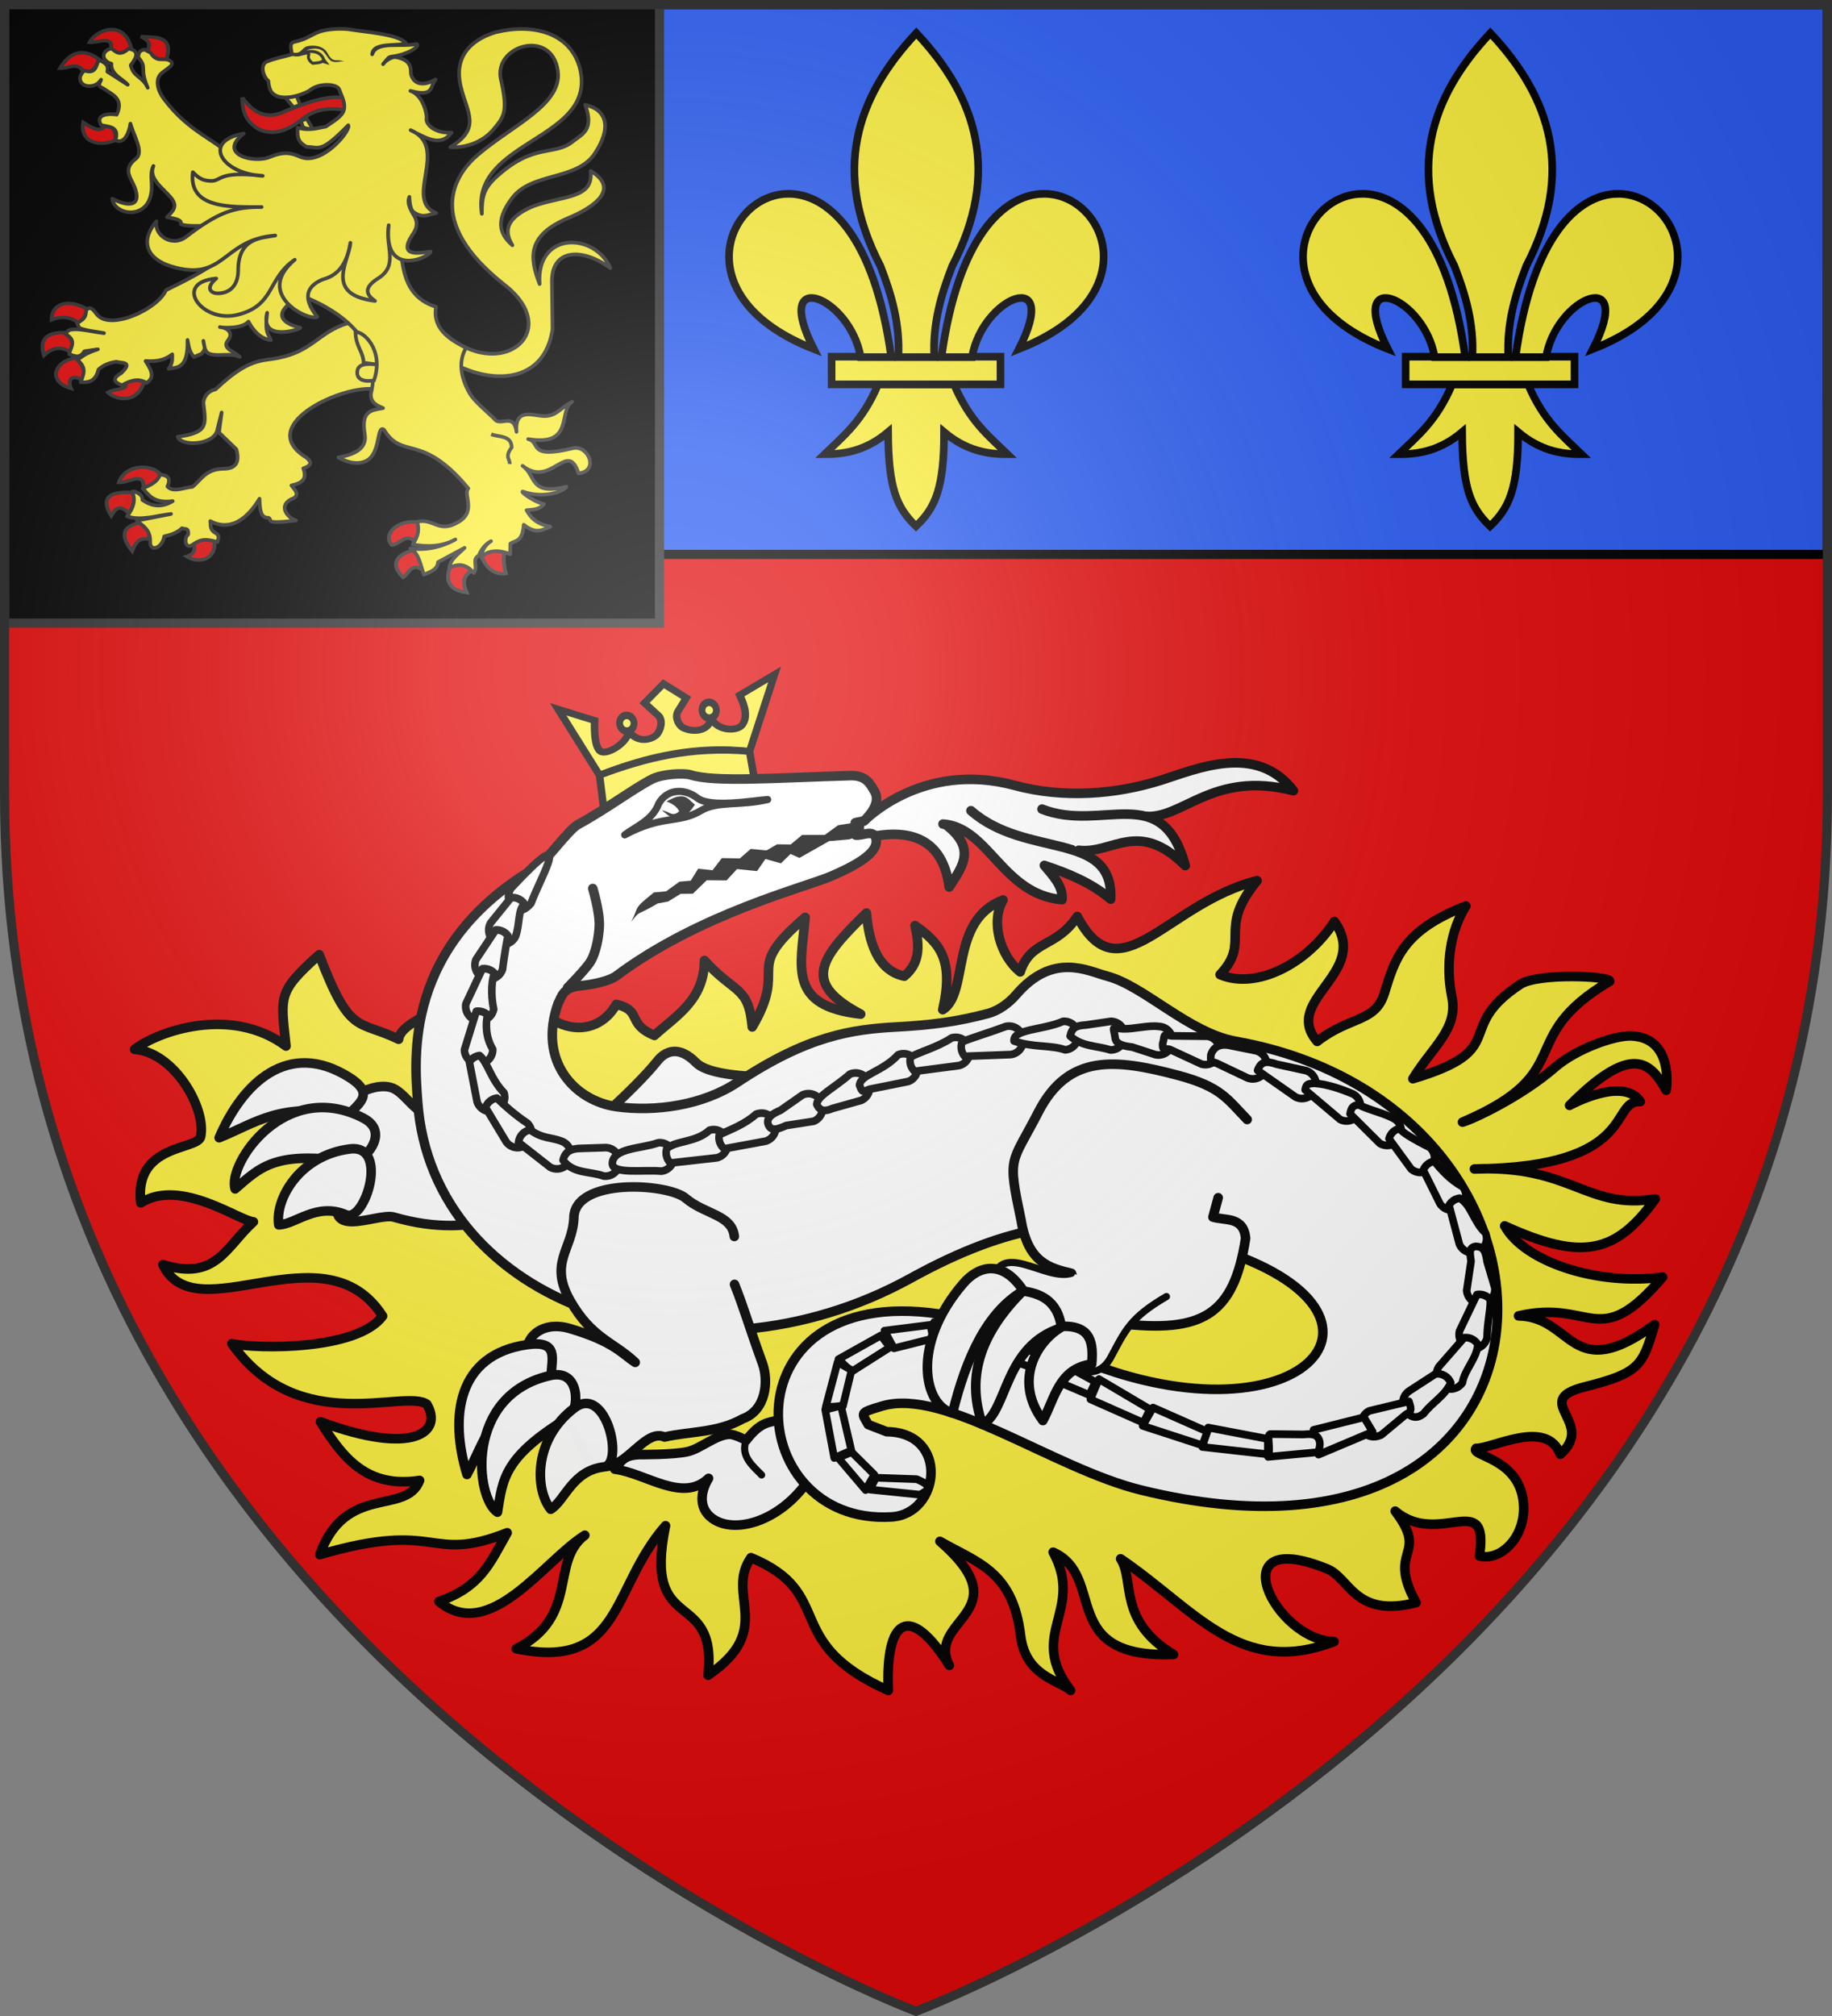 <svg height="660" viewBox="0 0 600 660" width="600" xmlns="http://www.w3.org/2000/svg" xmlns:xlink="http://www.w3.org/1999/xlink"><rect x="0" y="0" width="600" height="660" fill="#808080" stroke="none"/><defs><radialGradient id="a" cx="-80" cy="-80" gradientUnits="userSpaceOnUse" r="405"><stop offset="0" stop-color="#fff" stop-opacity=".31"/><stop offset=".19" stop-color="#fff" stop-opacity=".25"/><stop offset=".6" stop-color="#6b6b6b" stop-opacity=".125"/><stop offset="1" stop-opacity=".125"/></radialGradient><path id="b" d="m-298.5-298.5h597v258.5c0 286.31-298.5 398.5-298.5 398.5s-298.5-112.19-298.5-398.5z"/></defs><g transform="translate(300 300)"><g><use fill="#e20909" height="660" width="600" xlink:href="#b"/><g transform="translate(-300 -300)"><path d="m1.5 1.5h597v180h-597z" fill="#2b5df2" stroke="#000" stroke-width="3"/><g id="c" fill="#fcef3c" stroke="#000" stroke-width="1.317" transform="matrix(1.897 0 0 1.899 231.181 6.294)"><path d="m29.739 62.946c-2.69 6.351-6.015 8.922-9.244 12.043 3.618.017 7.225-.678 10.963-3.814.064 9.675 1.458 12.982 4.819 16.233 3.323-3.149 4.858-6.547 4.847-16.233 3.738 3.136 7.335 3.83 10.953 3.814-3.228-3.121-6.544-5.693-9.234-12.043z" fill="#fcef3c" fill-rule="evenodd" stroke="#000" stroke-width="1.317"/><path d="m21.707 58.178h29.159v4.772h-29.159z" fill="#fcef3c" stroke="#000" stroke-width="1.317"/><path d="m126.281 7.938c-34.942 37.095-48.392 79.826-20.625 133.344 6.342 16.258 11.338 33.045 10.312 52.25h20.625c-1.026-19.205 3.971-35.992 10.312-52.25 27.767-53.518 14.317-96.249-20.625-133.344z" fill="#fcef3c" fill-rule="evenodd" stroke="#000" stroke-width="4.382" transform="matrix(.301 0 0 .301 -1.678 0)"/><path d="m52.25 100c-35.235.845-58.727 60.018 15.219 88.875-24.44-47.874 20.896-30.132 26.875 4.656h17.531c-9.679-70.661-37.052-94.073-59.625-93.531z" fill="#fcef3c" fill-rule="evenodd" stroke="#000" stroke-width="4.382" transform="matrix(.301 0 0 .301 -1.678 0)"/><path d="m198.969 100c-22.301.418-48.764 24.284-58.25 93.531h17.5c5.98-34.788 51.346-52.531 26.906-4.656 74.894-29.227 49.821-89.549 13.844-88.875z" fill="#fcef3c" fill-rule="evenodd" stroke="#000" stroke-width="4.382" transform="matrix(.301 0 0 .301 -1.678 0)"/></g><use height="100%" transform="translate(188)" width="100%" xlink:href="#c"/></g><path d="m-298.5-298.5h214.5v202.5h-214.5z" stroke="#313131" stroke-width="3"/></g><g><g fill="#fcef3c" stroke="#313131" stroke-width="1.002" transform="matrix(.998 0 0 .998 -.766 -.5)"><g stroke="#313131"><path d="m-154.511-191.256c18.642 17.269 39.942.046 20.369-15.317-26.836-21.063-16.235-36.453-8.991-42.651 11.639-9.959 28.055-16.647 26.34-27.793-2.132-13.86-21.175-8.045-18.663 2.965 2.472 10.836.93 12.308-2.409 16.358-3.954 4.797-10.223 6.208-14.194 5.844 10.326-6.231 5.447-11.249 3.409-19.974-2.604-11.146 5.27-15.867 11.495-17.697 12.058-2.977 24.254-.005 27.552 11.534 6.299 24.032-35.986 23.462-32.109 48.02.027-5.009.281-8.004 4.67-12.018 12.518-11.45 18.953-6.73 25.18-11.696 3.045-2.428 7.11-3.685 4.066-12.032 7.112 1.56 8.796 7.42 3.156 15.952-5.93 8.971-20.605 6.053-27.114 14.594-6.379 8.369-3.212 12.64.078 15.519-2.361-3.885-2.5-7.782 3.921-11.416 2.695-1.525 5.207-2.324 11.957-3.829 7.605-1.696 10.29-3.56 9.811-9.138 9.709 5.894 1.181 11.899-7.289 15.424-13.678 5.692-12.825 13.019-9.477 21.672-1.198-17.351 18.092-17.015 23.215-5.218-9.387-6.858-19.3-6.234-19.166 4.458l.195 15.557c-3.239 21.603-27.507 17.659-40.387 5.717" fill="#fcef3c" stroke-linejoin="round" stroke-width="1.198"/><path d="m-220.329-268.142c-.088 4.023.834 7.75 5.394 10.409 4.78 2.274 9.654.476 14.56-3.503 5.185-4.092 11.422-3.374 15.361-2.36.648-1.892-.147-2.661.029-3.928-5.887-2.088-14.459 1.153-20.985 3.783-6.533 3.258-10.815.528-14.359-4.401z" fill="#e20909" stroke-width="1.198"/><g fill="#e20909" stroke-width="2.96" transform="matrix(.427 0 0 .383 -615.596 -325.556)"><path d="m862.664 472.577c-7.189-9.211-27.083-8.293-31.832 7.086 6.816.679 19.456-9.608 19.006 3.82 8.305-.468 10.708-4.693 12.826-10.906z"/><path d="m838.453 505.987c-7.479-8.031-10.061-3.885-13.504 2.243-8.187-14.961-2.041-21.174 16.371-19.903 2.196 4.713 1.024 12.246-2.866 17.66z"/><path d="m847.459 514.084c-13.091 2.806-16.482 10.313-6.395 24.352 2.187-5.864 4.357-11.75 12.534-10.303 1.483-4.79-.707-9.68-6.139-14.049z"/><path d="m887.874 531.879c2.561 5.973-.09 9.656-4.86 11.239 9.902 6.854 22.754 1.965 21.231-13.112-7.109-4.021-11.075-2.607-16.371 1.873z"/></g><path d="m-185.822-194.048c-9.626 3.034-11.324 9.121-22.779 11.386-5.542 1.095-9.575-.073-20.501 10.294-2.753.533-4.062 2.958-3.962 4.663.873 7.169 1.459 9.523-8.458 10.894 1.208 3.308 11.925 2.727 12.986-2.186.166-.768 1.438-5.784 1.438-5.784l-.868 6.564 5.698 5.501c1.036 3.795.305 6.41-4.366 6.395-5.846.156-7.135 3.638-10.061 5.927-2.808.196-6.378 1.983-8.194-.132 1.507-3.275-.616-3.655-2.436-3.923-.542 1.985-2.651 3.419-5.695 4.523 2.078 2.317 3.655 5.011 9.871 4.211-3.822 2.312-7.058 1.625-9.956-.389.276-1.935-2.789-3.077-3.332-2.73 1.313 3.047.179 5.647-1.708 8.11 4.532 1.561 9.571-.209 14.427-.78l-11.2 2.184c1.924 1.775 4.462 2.875 4.366 6.863-.153 3.755 4.067 2.089 4.605-1.694 1.694-.406 4.034-.968 5.835-2.673 1.152.476 2.185-.288 2.056 2.028-1.59 1.248-.933 4.843 1.174 3.548 3.211-2.276 4.831-1.995 8.398-1.052.184-.832.834-1.957-.352-2.789-2.312-1.269-1.771-2.516-1.976-4.074 2.91 1.589 9.447 3.641 16.135-7.33.128 3.471.311 6.353 2.87 6.228 1.79.575-2.256 2.274 9.112.901-3.184-1.069-6.201-5.381-.597-7.383 1.76-1.371.102-2.742-.896-4.113 3.806-.806 5.133-2.292 3.877-5.594 2.505-.86 3.077-1.857 1.03-3.548-16.787-10.219 10.193-23.188 21.429-22.52l9.491-4.991-6.074-17z" fill="#fcef3c" stroke-linejoin="round" stroke-width="1.198"/><g fill="#e20909" stroke-width="2.96" transform="matrix(.427 0 0 .383 -615.596 -325.556)"><path d="m799.626 342.685c-5.852-4.625-12.566-5.83-20.463-2.342-.057-14.538 13.622-18.222 27.625-8.898-1.412 4.639-3.066 9.057-7.162 11.239z"/><path d="m773.279 370.783c-3.418-12.474.548-20.053 16.882-19.435 2.937 3.871 7.292 6.562 3.069 16.391-7.789-5.239-14.203-2.924-19.952 3.044z"/><path d="m798.091 372.89c4.945 6.322 8.192 12.644 4.349 18.966-8.001-5.031-11.16.056-8.441 7.259-18.46-5.811-12.894-23.613 4.093-26.225z"/><path d="m834.925 394.666c5.494-3.164 10.533-2.989 15.347-1.171-5.979 20.376-22.706 14.735-27.881 9.132 4.344-3.472 17.501-2.216 12.534-7.961z"/></g><g fill="#e20909" stroke-width="2.96" transform="matrix(.427 0 0 .383 -615.596 -325.556)"><path d="m828.018 186.74c-13.821 6.043-27.245.561-24.556-15.454 6.568 4.735 12.686 9.137 16.626 3.044 5.688.234 9.047 3.454 7.929 12.41z"/><path d="m802.951 127.031c-3.538-7.427-11.438-1.875-17.394-2.107 8.263-14.803 18.254-17.275 29.928-7.727-2.034 6.026-3.863 12.314-12.534 9.834z"/><path d="m808.322 102.68c6.403.636 18.509-6.186 16.371 5.62 4.844 5.576 10.078 4.721 15.603-.937-6.061-25.406-27.664-14.525-31.974-4.683z"/><path d="m852.574 110.641c3.55-8.068-.098-10.078-4.86-12.878l7.93.468c13.867.447 14.36 8.546 12.022 18.264-7.023 3.064-10.621-2.492-15.092-5.854z"/></g><g fill="#e20909" stroke-width="2.96" transform="matrix(.427 0 0 .383 -615.596 -325.556)"><path d="m1060.277 513.615c3.647 6.117.999 11.122-2.814 15.922-6.093-6.431-11.189 3.576-16.882 3.746-7.365-9.437 4.844-21.822 19.696-19.669z"/><path d="m1063.602 554.123c.897-4.801 1.242-9.466-6.906-16.156-11.329 3.055-18.268 10.955-7.418 22.947 3.764-1.828 5.655-12.549 14.324-6.79z"/><path d="m1085.345 552.25c7.949-6.469 14.594-1.902 15.859 3.746-5.95 4.148-6.171 10.254-3.069 18.03-17.189-2.61-15.062-14.877-12.79-21.776z"/><path d="m1127.295 539.138c-1.437 5.246-.348 13.895.941 18.517-11.056 1.957-17.877-9.844-18.335-15.239 4.608-5.117 8.694-6.9 17.394-3.278z"/></g><path d="m-263.287-284.219c-3.602.917-3.15 4.16.019 5.028-.367 3.463 3.765 5.012 5.343 6.877l-6.706-4.296c.641-2.548-1.3-2.978-2.689-3.859-1.097 1.693-.779 4.793-4.83 3.519-2.699 2.448-1.114 4.84 1.062 5.073 1.885.202 3.492-.594 4.432-2.087-.239.968-1.518 2.057.548 2.755 2.876 2.069 7.115 3.301 4.565 8.714-2.695-.517-7.203.021-5.112 3.409 2.104.63 6.24.248 4.697 4.964 2.961 1.615 4.573-2.765 4.919-5.418 1.161 4.161 4.509 9.374 1.803 11.487-4.021 3.139-2.2 5.578-.946 8.169 2.985 6.169.369 8.594-6.82 4.959.561 5.145 10.341 6.942 12.507-.586 1.232-4.281-.55-6.885 1.006-10.124-1.684 4.063 2.868 7.019 5.656 10.264 2.595 3.021.688 4.57-1.212 6.505 2.232.48 5.058.719 4.565 2.318 2.508.996 7.786.278 10.323.647l2.014 11.248c-3.981 3.07-10.615 6.545-17.22 9.734-2.825 6.371-18.448 13.39-22.684 7.942-1.342-1.726-1.983-2.646-3.438-1.559-.324 1.406.268 2.736-3.087 4.419l.813 1.65c2.981 1.039 5.386 1.132 8.05 1.65-3.886-.378-11.703-2.633-12.287-.006l-.328.333c3.969 2.206 1.482 4.422 1.212 6.628 1.655.401 3.307 1.656 4.963-.996l4.432-.668c-4.215 1.379-5.253 2.435-6.722 3.532 3.3 2.628 1.909 4.938 1.079 7.283 2.907.248 5.012-.599 5.808-4.109 1.745-1.718 4.133-2.354 5.878-2.614 1.809.545 5.701-.127 1.61 3.737-3.185 1.828-2.25 3.033.266 3.982 2.685-1.54 5.366-2.445 8.05-.777 2.375-1.569 2.233-3.333-.319-7.173 4.722.337 6.842-.809 8.768-2.196-.004 1.499.186 2.95-1.195 4.732 2.68-.506 6.461.248 6.196-9.448.412 1.863.439 3.726 2.12 5.589l2.448-1.022c1.784-1.875.764-2.395.639-4.269.39 1.74.291 3.848 2.423 4.396 2.874.739 6.622-.554 9.528.895-1.366-1.727-6.111-2.665-3.9-5.418 2.073-2.581-.373-4.233-2.637-4.404 1.557.413 7.585.42 9.371-1.791 2.371 4.357 4.986 5.742 7.357 6.104-.666-2.155-2.09-1.861-1.212-9.007-2.454 9.843 11.015 5.388 10.888 4.929-10.022-2.544-5.909-7.359.697-10.406 16.174 6.404 26.072 16.992 22.458 32.089-.149 2.911 1.927 3.782 4 4.664-3.693.725-7.33.686-6.009 8.51.777 4.599-2.96 6.622-8.681 7.692 1.992 1.113 5.819 2.734 9.101 1.147 4.971-2.405 3.364-12.144 5.921-10.216 6.124 10.041 12.229.624 27.641 19.215-1.866 1.93 3.035 7.823-3.722 11.265-6.061 3.423-7.829-1.607-13.03-.327.691 2.839.307 4.829-1.527 7.46 4.678.79 9.348.862 14.026-1.65-4.594 2.559-9.799 3.649-14.789 2.946 2.779 1.405 3.459 5.689 4.432 8.592 2.141-.894 4.494-1.619 4.681-4.119l8.698-4.664c-1.975 2.018-4.672 3.611-5.013 6.587 3.476-1.83 5.995-.833 8.017 1.637 1.614-2.063-.834-4.383 1.677-5.709.607-1.626 1.941-3.68 4-4.71-2.365 1.464-3.358 4.013-3.043 5.604-.273-.768 3.179-3.905 9.306-1.325l.078-3.461c1.687-1.202 3.918-.346 4.399-6.205 4.176 3.265 5.947 1.684 8.731.641-4.873-1.037-6.352-2.951-7.816-5.414 2.164-.208 4.084-.141 5.756-1.969-4.198-1.103-8.479-4.713-6.72-4.073 5.777 2.102 12.592.394 14.042-1.65-12.316 2.933-9.768-3.697-14.374-6.86 9.313 7.47 14.804-8.734 18.374 2.468 6.882-.715 3.208-9.485-1.942-8.237-14.98 3.629-10.281-1.955-14.598-3.014 15.229 2.561 9.737-9.262 14.408-12.224-4.474 2.341-5.351 5.384-10.765 4.533-3.668-.549-8.051-1.552-7.469 5.319-.797-5.938-4.555-2.416-6.689-3.669-3.256-3.27-7.319-6.392-8.89-9.319-2.169-4.042-3.939-9.385-1.007-14.54-3.094-1.793-11.283-5.192-9.821-13.48-13.439-4.128-10.825-18.578-12.475-30.467l-51.728-16.543c-8.75-8.585-16.447-9.741-25.113-21.207-1.983-2.623-3.115-6.452-.661-8.492 2.018-1.677 5.066-3.027 2.089-4.314-1.925-.57-3.851.801-5.776-2.318l-1.876-.996c-1.403-.002-2.186.774-2.158 2.537 3.091 3.551.205 3.33 3.087 9.928-1.828-3.956-4.67-3.353-5.583-7.392 1.804-2.278 3.145-4.854-.724-5.401-2.851 2.559-4.156 1.019-5.627-.109z" fill="#fcef3c" stroke-linejoin="round" stroke-width="1.198"/><path d="m-183.164-191.106c.064 4.729 2.532 6.273 2.658 10.003l4.815.645c-3.952-.552-6.872-.265-6.903 2.474-.15 2.589 2.659 3.226 5.505 2.651 3.473-10.287-3.921-16.378-6.074-15.774z" fill="#fcef3c" stroke-width="1.198"/><path d="m-138.65-157.63c2.639.96 6.632.302 6.739 4.289-2.437 3.276-.503 3.679-.664 5.459" fill="#fcef3c" opacity=".98" stroke-width="1.198"/><path d="m-197.138-257.706-2.007-3.4-1.955.607.707 2.167c1.829.709 1.707.421 3.255.626z" fill="#fcef3c" stroke-width="1.198"/><path d="m-206.133-268.028 3.676-.6 1.081 2.885-2.128.876z" fill="#fcef3c" stroke-width="1.198"/><path d="m-188.488-270.706c-.656-1.927-6.522-2.26-9.535.129-1.513 1.199-9.537 4.363-12.575.841-.636-.737-1.034-2.03-1.199-3.832-1.718-1.362-2.785-5.348-.493-6.301 2.718-1.131 5.481-1.59 8.222-2.384-.022-1.363-1.067-3.671.716-4.073 4.504-1.017 5.089-2.161 8.353-3.378 1.547-.577 5.369-1.217 9.489-.805 5.531.931 16.5 1.599 18.882 4.549-2.614 1.197-10.825-.437-11.067 3.685 1.504-4.53 9.107-2.275 14.665-3.393 1.11.915-3.257 3.53-8.117 4.121-1.315.16-1.219.455-2.971 2.498.784-1.269 3.09-2.482 4.072-2.324 5.934.956 4.854 4.547 5.098 5.592.606 2.59 3.14 4.524 8.043 1.756-1.922 2.341-.388 5.85-8.244 3.742 4.307 1.381 5.478 8.039 5.31 8.797-.523 2.37 3.108 5.274 8.222 4.868-3.501 4.632-7.659 2.245-13.463-.794 13.021 5.564-2.512 22.96 8.406 27.216-2.479.425-4.514 1.977-7.626-.507-.563-.45-1.162-2.397-1.179-4.829-1.047 2.348.983 5.221 1.64 6.363.942 1.639 1.266 3.517-.815 6.325-4.757 7.527 3.188 5.551 6.167 5.265-.633 2.08-15.716 8.686-13.784-8.643-1.261 6.821 3.384 13.086-3.383 17.385-5.166 3.193-3.848 5.561-1.105 7.455-17.055-2.083-8.327-13.4-8.084-19.078-.918 5.431-2.97 10.457-9.068 12.021-7.972 3.319-4.284 9.147-1.794 12.291-3.272 1.506-20.721-7.604-7.395-18.749-9.097 6.13-6.427 15.192-19.065 18.121-11.516 2.669-21.173-10.695-6.69-11.962-3.54 2.893-2.118 5.011.846 4.868 4.006-.193 6.353-2.995 6.343-7.63-.024-11.085 8.48-10.533 12.157-11.344-17.525 1.355-16.444 15.517-34.193 10.111-7.483-2.279-10.628-7.863-4.784-14.793-.876 4.595 5.096 8.655 9.714 5.111 10.92-8.38 16.147-9.8 24.79-9.767-10.823.041-24.034.366-22.579-11.437 1.953 1.983 3.095 2.696 5.633 2.86 4.061.263 2.107-3.412 17.309-1.655-13.425-.603-20.196-11.425-6.227-13.877-8.773 6.799 3.253 9.969 8.759 7.63 5.083-2.159 7.659-.866 9.818.03 7.233 3.001 16.772-8.852 15.721-10.387-9.244 9.46-9.432 7.096-13.678 7.1-2.716-1.547-3.151-2.932-2.897-6.293 3.999 1.12 6.47.06 9.216-.363 2.54-1.775 5.377-3.314 5.917-5.437.602-2.366-.669-4.263-1.496-6.694z" fill="#fcef3c" stroke-linejoin="round" stroke-width="1.198"/><path d="m-202.052-282.081c3.029-1.589 7.314-1.895 8.498 1.662l.585.745-1.095-.329c-.595.468-1.445.482-2.21.58l-.892.084c-1.147-.667-1.707-1.798-1.38-2.657.566-1.487-2.627-.108-3.506-.084z" fill="#fcef3c" stroke-width=".973"/></g><path d="m-199.132-284.907c-1.448.493-1.666 1.792-3.178 2.109-.651.064-1.242-.048-1.242-.048l-.254 1.126s.749.146 1.629.06c1.781.015 2.186-1.545 3.511-2.181 1.652-.444 3.701-.558 4.967.623 1.268 1.516 1.823 2.791 2.693 3.186 1.269.575 2.742.087 4.112-.038l-1.358-.175c-1.492-.314-2.454.648-4.157-2.496-1.293-2.387-4.579-2.701-6.725-2.166z" fill="#313131" stroke="none"/></g><g stroke-width="1.002" transform="matrix(1.56 0 0 1.56 -.727 -40.048)"><g stroke="#000"><g fill="#fcef3c" stroke-width="1.002" transform="matrix(.999 -.052 .052 .999 -303.342 -31.588)"><g stroke-width="4.649" transform="matrix(.333 -.057 .056 .304 -41.199 117.028)"><path d="m831.488-144.652 15.461 49.843c31.877-5.462 63.371-5.181 94.099 6.625l26.194-47.251-24.023 8.473c1.687 8.522 1.632 16.175-2.894 20.189-3.817 3.386-15.335.712-17.693-8.888-4.009 8.735-13.374 5.826-17.36 2.653-3.518-2.122-4.649-9.213-1.633-12.518l6.868-7.525-11.753-12.793-14.19 9.926 6.449 10.255c2.529 4.023-.775 10.34-3.581 12.464-2.928 2.214-11.982 3.951-16.526-6.079-2.978 7.442-15.412 11.796-19.278 9.317-4.915-3.154.259-21.802.259-21.802z"/><path d="m846.949-94.809-2.34 23.355c35.97-8.651 67.588-6.19 95.162 5.446l1.276-22.176c-34.818-12.283-64.68-10.991-94.099-6.625z"/></g><g stroke-width="5.83"><ellipse cx="837.283" cy="40.386" rx="6.172" ry="6.092" transform="matrix(.243 -.026 .028 .271 54.627 38.332)"/><ellipse cx="837.283" cy="40.386" rx="6.172" ry="6.092" transform="matrix(.243 -.026 .028 .271 37.223 40.161)"/></g></g><path d="m-9.943 24.971c-9.868 9.596-13.577 14.667-1.207 21.217-15.294-1.714-12.595-9.835-11.643-20.315-13.506 11.566-3.32 9.788-11.126 23.011-.739-8.663-3.659-6.889-10.037-13.959-.058 8.359-5.988 11.625-10.494 15.735-5.92-2.438-2.441-5.211-8.011-6.524-4.186 7.509-15.677 8.007-24.476-10.63-5.274 10.708-20.687 13.101-21.215 17.957-8.726-4.212-10.137-.63-16.68-17.751-8.829 7.883-8.071 8.706-6.962 19.182-11.473-8.543-26.877-3.133-31.789.691 8.259.56 15.096 12.338 13.868 18.32-.589 2.871-14.032 1.42-12.568 13.883 8.369-5.248 20.65 3.793 23.641 3.986-5.797 5.244-7.82 12.473-19.008 8.989 6.936 14.443 33.948-8.191 46.134 10.789-5.347 7.254-26.378 6.922-31.651 5.791 14.098 19.881 36.317 9.366 40.945 12.722 3.447 5.861-2.845 10.895-22.345 3.666 4.728 7.589 9.713 13.985 20.824 12.313-2.876 7.473-15.512.471-20.969 15.58 25.472-7.474 22.552 2.013 39.353-4.6-3.757 6.652-5.587 11.363-14.343 14.436 10.743 8.814 22.078-8.6 30.643-13.914-7.439 5.649-1.002 17.019-14.398 23.825 22.358 4.574 19.762-12.661 31.337-25.824-4.838 23.455 10.932 12.675 8.932 31.382 14.201-9.649 3.536-16.879 9.004-24.681 18.129 7.553 6.042 17.694 28.833 27.872-.642-15.081 4.455-18.575 12.807-5.26-5.03-9.757 15.256-11.042-1.968-26.029 7.969 4.528 15.291 6.27 16.932 19.741 1.034 8.491 7.801 9.289 10.502 11.538-9.221-11.925 3.02-16.608-3.668-29.011 11.284 5.051.875 22.31 25.28 21.473-11.799-7.141-8.111-15.492-11.112-20.078 15.671 10.639 25.081 24.986 44.818 17.368-12.575-.25-24.186-24.492-1.429-15.245 4.769 1.938 5.717 10.335 18.644 7.078-6.333-11.515 2.894-9.629-4.39-19.209 9.185 7.745 19.836-4.886 17.692 9.412 4.488 1.167 9.858-4.06 9.234-11.115-.846-9.571-11.392-9.835-9.937-11.475 3.397.103 14.868-6.322 17.67 1.261 7.64-6.712-6.431-11.251 5.104-14.154 11.545-2.906 12.184-4.408 14.706-13.076-17.666 12.897-17.083-1.668-28.573-1.823 15.447-3.608 16.655 7.814 30.258-8.147-13.904 1.878-29.097-3.285-33.163-10.739 16.252 7.384 23.327 5.835 31.624-5.67-14.48 2.386-17.588-7.177-37.986-6.271 34.591-.329 28.256-14.577 34.84-14.146-3.629-5.391-14.86.797-14.86.797 13.386-13.449 17.088-8.777 20.292-3.175 0 0 1.786-11.016-7.325-11.401-3.474-.147-11.534 2.686-16.068 6.631-7.105 6.182-17.38 10.94-19.378 11.463 24.678-10.554 10.605-17.554 30.92-29.567.184-1.107-15.101-1.776-18.78.643-14.243 9.364-1.727 13.622-22.56 19.815 4.068-6.677 9.565-10.431 8.195-17.151-1.418-6.955-.278-14.002 2.937-19.093-13.21 5.09-14.892 11.102-17.092 18.261-1.917 6.237-7.223 4.775-14.122 10.154-7.529-8.728 11.283-14.365 3.611-25.169-5.537 8.688-16.262 14.421-24.001 11.147 6.652-7.081-.764-9.423 7.77-19.716-18.949 4.747-28.874 24.393-37.749 7.511-4.431 6.696-9.754 4.843-11.978 11.632-4.155-3.319-6.29-10.48-3.602-15.086-11.317 4.278-7.057 19.505-12.664 23.019 2.39-10.498-.619-13.983-5.816-17.646.856 3.865 1.265 7.7-2.249 10.614-5.739-1.173-7.475-7.451-7.954-13.255z" fill="#fcef3c" stroke-linecap="round" stroke-linejoin="round" stroke-width="2.003"/><path d="m-23.183 59.295s-18.6 1.062-22.516-2.914c-3.8-3.857-6.607-2.263-8.13-.354-4.778 5.988-16.257 15.851-16.257 15.851" fill="#fff" stroke-linecap="round" stroke-linejoin="round" stroke-width="2.003"/><g fill="#fff" stroke-linecap="round" stroke-linejoin="round" stroke-width="2.003" transform="matrix(.982 -.191 .191 .982 -344.89 -186.679)"><path d="m291.444 252.569s14.37-10.184 32.437-1.324c9.599 4.708 20.557 5.923 30.358 4.816 7.674-.867 21.151-3.997 26.877 7.454-16.125-7.639-24.156 1.859-32.035-.797l-14.996 4.577-5.93 1.073-19.94-11.724c5.502 6.295 1.371 9.465-1.863 12.927.635-10.104-5.549-13.942-15.471-13.439"/><path d="m307.601 256.347c9.322 2.521 9.43 16.916 21.499 20.339.769-2.705-.886-5.223-2.283-7.762 4.612 2.591 8.987 5.466 12.314 9.598 3.38-14.099-15.789-11.637-25.241-23.805"/><path d="m328.595 257.237c11.482 7.291 25.905-1.167 27.251 17.372-7.907-11.603-14.477-5.188-21.357-7.429"/></g><path d="m-119.559 81.812c-5.981 12.879 6.804 5.923 10.414 6.975 18.01 5.243 29.2-2.603 27.292-4.732l-6.456-17.764s-10.124 2.061-14.208.817c-2.631-.802-4.655-4.804-7.305-5.542-3.314-.923-8.369 1.611-10.556 4.266-3.644 4.425 3.233 10.781.818 15.98z" fill="#fff" stroke-linecap="round" stroke-linejoin="round" stroke-width="2.003"/><path d="m-22.759 144.891c-5.728 7.654-14.378 10.225-19.036 7.458-3.352-1.991-3.211-5.621-1.286-8.741-5.456 5.228-13.089-1.057-19.698-1.922 1.29-1.195 1.278-2.904 5.201-3.059 0 0 7.143.059 10.101-.623 2.782-.642 5.942-3.567 8.796-3.634 1.114-.026 3.495 1.257 3.495 1.257 3.025-3.954 4.773-3.679 6.778-4.254" fill="#fff" stroke-linecap="round" stroke-linejoin="round" stroke-width="2.003"/><path d="m-5.702 133.821c13.183.119 11.317 17.23 1.086 17.879-32.013 2.034-35.349-50.952 12.191-42.209 18.023 3.315 24.536 9.565 40.232 13.406 42.48 10.395 59.193-21.944-1.959-31.468-11.994-1.868-24.671-1.84-46.543 10.211-44.799 24.684-100.371 5.732-103.462-37.057-.657-9.097-2.984-32.919 25.026-49.29 1.888-1.103 6.597-7.792 8.687-8.924 5.709-3.091 11.934-7.72 15.504-9.506 2.15-1.075 6.615-1.334 8.064-.882 5.103 1.594 17.511.627 33.544.159 3.382-.099 4.217 1.799 5.109 3.329.787 1.35.566 3.296-1.908 5.85-.513.53-1.434.473-2.151.709l.097 2.595c1.413.179 3.71-1.26 4.225.672.699 2.62-2.868 5.128-9.362 7.936-5.431 2.348-27.669 7.875-45.138 20.941-1.251.936-4.353 1.757-7.63 2.077-3.555.348-3.822 2.232-4.616 3.789-4.245 12.052 3.559 20.368 12.304 21.578 8.174 1.131 18.135-.302 25.335-5.081 14.799-9.824 23.994-11.151 33.612-11.664 7.036-.371 12.757-1.112 19.15-2.847 2.002-.543 4.194-2.042 5.779-3.891 7.764-9.056 15.018-5 19.189-3.892 7.739 2.055 17.076 11.898 26.974 13.654 77.17 13.76 75.246 117.473-19.883 94.179-18.554-4.543-41.239-21.551-54.403-17.634-4.926 1.466-4.302 1.392-2.913 3.879l3.862 1.499z" fill="#fff" stroke-linecap="round" stroke-linejoin="round" stroke-width="2.003"/><path d="m-35.069 135.474c-1.617 3.363 1.535 5.767 3.122 7.421" fill="#fff" stroke-linecap="round" stroke-linejoin="round" stroke-width="1.502"/><path d="m69.996 68.304c-4.193-4.287-5.449-6.868-14.553-9.277-13.102-3.467-22.953-4.573-29.266 7.677-5.805 11.264-6.545 8.969-3.658 22.682 1.454 8.987 6.021 10.097 10.593 11.195l1.286 4.167 8.792 6.382c17.347 1.983 23.998-1.694 26.477-17.927-.466-4.56-4.162-3.646-6.865-4.415l1.107-4.068" fill="#fff" stroke-linecap="round" stroke-linejoin="round" stroke-width="2.003"/><path d="m53.047 105.457c-7.716 4.484-8.725 7.292-11.702 12.794-2.319 4.286-6.716 3.887-10.035-.637l-14.926-14.734c1.452-9.796 11.113-.539 16.727-2.299" fill="#fff" stroke-linecap="round" stroke-linejoin="round" stroke-width="1.502"/><path d="m-37.675 92.85c-.491-4.596-6.198-4.607-10.206-8.013-3.743-3.181-23.544-4.387-23.484 4.234-.339 6.537-5.3 9.302-.748 17.282 4.506 7.9 9.087 8.613 13.63 12.919-2.772-1.786-4.463-4.364-13.693-7.088-6.559-1.936-9.653 2.875-8.706 4.631l12.375 22.576c6.441 6.306 11.285-6.7 16.182-4.455 5.477-1.235 11.097-.844 16.42-3.83 4.984-1.799 5.433-8.017 4.141-11.594-3.02-8.361-3.969-11.877-5.872-16.61" fill="#fff" stroke-linecap="round" stroke-linejoin="round" stroke-width="2.003"/><path d="m-76.112 121.919c.054-3.315 1.688-7.308-4.977-6.377-14.85 2.075-16.371 15.226-12.714 27.258 3.829-7.133 5.104-14.429 17.691-20.881z" fill="#fff" stroke-linecap="round" stroke-linejoin="round" stroke-width="2.003"/><g fill="#fff" stroke-linecap="round" stroke-linejoin="round" stroke-width="1.611" transform="matrix(.986 -.086 .087 .996 -305.064 -220.831)"><path d="m200.938 258.781c-1.156 1.191-1.128 3.094.062 4.25s2.599.552 3.756-.639c2.694-5.679 10.957-16.724-3.818-3.611z"/><path d="m200.625 260.875-4.781 4.906c-.632.893-.728 2.059-.251 3.043.478.984 1.453 1.631 2.546 1.687 1.093.056 2.129-.487 2.705-1.418 1.202-2.418.923-5.51 2.496-6.659-.54-.988-1.589-1.591-2.715-1.56z"/><path d="m196.781 267.344-4.719 5.844c-.492.977-.413 2.144.206 3.046s1.679 1.396 2.768 1.288 2.032-.798 2.464-1.803c.592-2.725 1.309-5.411 1.771-6.936-.531-.872-1.469-1.415-2.49-1.439z"/><path d="m193.25 275.219-4.125 7.031c-.449 1.596.482 3.254 2.078 3.703 1.596.449 3.254-.482 3.703-2.078-.448-3.476.264-6.548.83-7.504-.595-.762-1.521-1.191-2.487-1.152z"/><path d="m191.188 284-3.219 7.844c-.112 1.657 1.14 3.091 2.797 3.203 1.657.112 3.091-1.14 3.203-2.797-1.334-2.714-1.044-5.437-.483-7.332-.598-.622-1.436-.957-2.298-.918z"/><path d="m191.062 293.312c-.899.039-1.733.48-2.272 1.2l.897 8.425c.388 1.614 2.011 2.607 3.625 2.219s2.607-2.011 2.219-3.625c-2.523-3.009-2.915-6.717-4.469-8.219z"/><path d="m193.938 302.531c-1.119.054-2.115.728-2.582 1.747l3.77 7.628c.605.941 1.684 1.467 2.798 1.365 1.114-.102 2.079-.817 2.502-1.852.423-1.036.235-2.221-.488-3.075-2.412-1.886-4.708-4.295-6-5.812z"/><path d="m200.375 309.781c-1.333.112-2.431 1.092-2.692 2.405l6.255 5.783c.944.607 2.148.637 3.121.076.973-.56 1.551-1.617 1.499-2.738-.052-1.121-.725-2.12-1.745-2.588-2.146-1.024-4.035-.852-6.438-2.938z"/><path d="m206.773 316.727c1.899 3.079 5.501 2.754 8.289 4.054 1.076.233 2.194-.141 2.911-.976s.921-1.996.528-3.025c-.392-1.029-1.317-1.76-2.408-1.905l-5.224-.288c-2.1-.162-3.506.282-4.096 2.14z"/><path d="m227.312 314.812c-.073.008-.146.018-.219.031-3.53.91-9.407.216-9.953 3.359-.429 2.47 6.618 1.926 10.172 2.609 1.64-.023 2.958-1.36 2.958-3s-1.318-2.977-2.958-3z"/><path d="m238.781 313.062c-.168.007-.335.028-.5.062-3.206 2.429-7.427 1.478-9.408 3.124-.392 1.029-.19 2.19.528 3.025l9.911-.243c1.58-.225 2.708-1.647 2.566-3.236s-1.503-2.79-3.097-2.732z"/><path d="m249.188 310.5c-.265.007-.527.049-.781.125-2.472 1.852-5.552 2.719-8.157 3.621-.325 1.083-.015 2.256.804 3.036l8.884-.845c1.541-.31 2.582-1.757 2.385-3.317s-1.565-2.703-3.135-2.62z"/><path d="m259.375 307.281c-.266.017-.529.07-.781.156l-4.915 2.804c-1.579.509-3.376 1.273-2.866 2.852s2.202.96 3.781.451l5.844-.389c1.481-.425 2.399-1.902 2.125-3.418s-1.652-2.578-3.187-2.457z"/><path d="m269.75 303.812c-.266.017-.529.07-.781.156-3.41 2.504-7.266 3.901-7.562 5.688.526 1.579 1.676 1.69 3.255 1.163l6.214-1.163c1.432-.473 2.291-1.935 2.006-3.416s-1.625-2.52-3.131-2.427z"/><path d="m280.281 300.656c-.266.017-.529.07-.781.156-3.538 3.229-8.286 3.4-8.703 5.641.466 1.596.466 1.493 2.062 1.027l8.297-.918c1.494-.377 2.46-1.824 2.235-3.349-.226-1.525-1.57-2.63-3.11-2.557z"/><path d="m291.25 298.219c-.063.019-.126.04-.188.062-3.108 1.676-7.082 2.318-8.963 3.225-.385 1.051-.153 2.228.601 3.055l9.518-.404c1.64-.268 2.752-1.814 2.484-3.453-.268-1.64-1.814-2.752-3.453-2.484z"/><path d="m302.8 296.834c-3.471.957-7.537 1.787-9.515 2.415-.485.998-.38 2.182.274 3.079l9.741.475c1.115-.026 2.123-.668 2.619-1.667.495-.999.395-2.191-.259-3.093-.655-.903-1.756-1.368-2.86-1.208z"/><path d="m304.271 300.027c3.822 1.743 7.724 1.467 10.635 2.785 1.657.026 3.021-1.296 3.047-2.953.026-1.657-1.296-3.021-2.953-3.047-4.245 1.461-10.762.658-10.729 3.215z"/><path d="m316.213 300.019c2.329 2.482 5.486 2.479 8.256 3.638 1.648.181 3.131-1.008 3.312-2.656s-1.008-3.131-2.656-3.312l-5.377.304c-2.067-.046-2.975.252-3.535 2.027z"/><path d="m325.699 301.131c-.087 1.5 1.945 2.038 3.42 2.323l4.786 2.015c1.086.338 2.269.032 3.056-.788.787-.821 1.043-2.015.66-3.086-.382-1.071-1.337-1.833-2.466-1.969-2.219-.496-5.368.124-7.611-.163-2.593-.363-2.015-.872-1.846 1.668z"/><path d="m335.624 303.314c-.146 1.444-.002.908 1.393 1.308l6.452 3.659c1.043.395 2.218.179 3.053-.56.834-.74 1.19-1.881.923-2.964-.267-1.083-1.112-1.928-2.195-2.195l-7.554-.732c-2.103-.552-1.343-.34-2.072 1.484z"/><path d="m345.599 306.525c-.201 1.379-.223 1.338 1.074 1.849l6.234 3.626c1.006.507 2.211.409 3.121-.255.91-.664 1.371-1.782 1.194-2.895-.177-1.113-.962-2.032-2.033-2.381l-5.008-1.454c-2.107-.737-3.76-.355-4.58 1.51z"/><path d="m355.192 310.622 7.527 6.253c.958.596 2.17.604 3.135.02s1.523-1.659 1.441-2.784c-.081-1.125-.787-2.11-1.827-2.548l-6.074-1.869c-2.111-.925-3.32-.976-4.203.928z"/><path d="m366.923 314.339c-1.334.027-1.694-.064-2.041 1.224l6.837 6.813c1.407.88 3.26.453 4.141-.953.88-1.407.453-3.26-.953-4.141-2.422-1.248-5.242-2.522-7.983-2.943z"/><path d="m375.892 319.648c-1.28.052-1.591.513-1.957 1.741l5.722 6.705c1.329.992 3.211.72 4.203-.609.992-1.329.72-3.211-.609-4.203-2.167-1.464-4.942-2.198-7.358-3.633z"/><path d="m384.25 325.344c-1.157.102-2.151.862-2.553 1.952l4.115 6.735c1.156 1.191 3.059 1.219 4.25.062s1.219-3.059.062-4.25c-2.79-1.67-6.014-3.884-5.875-4.5z"/><path d="m390.844 332.844c-1.06.073-2.003.701-2.478 1.651l2.916 7.349c.534.972 1.561 1.571 2.671 1.556 1.109-.015 2.12-.641 2.627-1.628.507-.987.429-2.173-.204-3.084-2.639-1.738-4.327-4.129-5.531-5.844z"/><path d="m395.531 341.031c-.952.028-1.834.507-2.377 1.29l1.471 8.304c.518 1.579 2.218 2.44 3.797 1.922 1.579-.518 2.44-2.218 1.922-3.797-2.318-2.461-2.46-6.111-4.812-7.719z"/><path d="m397.938 351.406c-1.533.177-1.188 1.488-1.162 3.031l-1.463 6.031c-.009 1.081.565 2.084 1.502 2.623.937.54 2.092.534 3.023-.016.931-.55 1.495-1.558 1.475-2.639l-1.152-5.626c-.129-2.012-.34-3.3-2.223-3.405z"/><path d="m397.406 361.5-4.344 7.281c-.374 1.025-.163 2.172.553 2.996.715.824 1.821 1.195 2.889.968 1.067-.226 1.927-1.014 2.246-2.058.344-3.485 1.641-6.985 1.28-8.043-.625-.801-1.612-1.232-2.624-1.145z"/><path d="m393.906 370.281-5.875 5.594c-1.044 1.294-.841 3.19.453 4.234 1.294 1.044 3.19.841 4.234-.453.702-2.708 3.413-4.675 3.971-7.697-.518-1.057-1.607-1.713-2.784-1.678z"/><path d="m387.156 377.344-5.875 3.094c-.961.527-1.558 1.537-1.556 2.633.001 1.096.6 2.104 1.562 2.63.962.525 1.76.298 2.683-.294 1.984-2.186 4.794-3.27 6.279-5.953-.412-1.339-1.695-2.216-3.093-2.111z"/><path d="m372.562 383.844c-1.562.561-2.373 2.282-1.812 3.844s2.282 1.977 3.844 1.416l5.622-3.856c1.41-.511 1.17-1.193.854-2.659z"/><path d="m360.373 386.814.611 5.263 11.855-3.784-1.568-3.201z"/><path d="m350.276 391.618 10.613-.063c.55-.931.836-2.086.296-3.023-.54-.937-1.954-.96-3.036-.951l-6.998-.685c-.84.125-.069 2.918-.876 4.722z"/><path d="m336.557 388.352 13.716 2.729.28-3.209-12.392-3.466z"/><path d="m326.878 379.218-2.526 3.632 12.241 5.15 1.326-2.764z"/><path d="m315.97 372.282-2.174 4.061 10.755 5.869 1.65-2.69z"/><path d="m304.974 366.095-2.012 3.696 10.661 5.63 1.562-2.63z"/><path d="m293.224 360.065-1.579 3.961 10.927 4.854 1.243-2.754z"/><path d="m282.194 357.344-.681 3.961 10.526 2.09.905-3.001z"/><path d="m271.54 358.238 1.677 3.856 8.479-1.342-.368-2.887z"/><path d="m261.295 363.363 2.521 2.853 8.579-4.4-1.708-2.642z"/><path d="m261.06 363.967-3.343 9.191 3.657.088 2.487-7.357-2.802-1.922z"/><path d="m257.562 373.682 1.023 10.259 3.755-1.261-1.373-9.549z"/><path d="m262.367 383.028-2.953.944 5.197 7.247 2.125-3.078z"/><path d="m265.532 391.198 10.468 1.981c1.735-.704 3.214-1.462-.406-3.305l-8.57-1.041z"/></g><path d="m-76.327 122.03c6.604-1.494 5.986 7.515 3.936 8.752-13.834 8.348-13.887 13.098-15.012 19.928-4.618-2.908-6.974-24.596 11.076-28.68z" fill="#fff" stroke-linecap="round" stroke-linejoin="round" stroke-width="2.003"/><path d="m-76.224 150.1c3.002-1.817 4.497-8.101 11.19-8.896 4.281-.509.489-17.446-6.217-12.368-8.504 6.439-8.377 17.02-4.973 21.264z" fill="#fff" opacity=".99" stroke-linecap="round" stroke-linejoin="round" stroke-width="2.003"/><path d="m-118.861 67.51c2.172-2.505 5.99-4.514.287-8.084-12.709-7.956-22.328 1.141-27.26 12.709 7.519-3.003 13.185-7.772 26.974-4.624z" fill="#fff" stroke-linecap="round" stroke-linejoin="round" stroke-width="2.003"/><path d="m-115.555 68.013c6.02 3.101-.245 9.605-2.611 9.235-15.963-2.497-19.057 1.108-24.309 5.616-1.669-5.197 10.468-23.325 26.92-14.851z" fill="#fff" stroke-linecap="round" stroke-linejoin="round" stroke-width="2.003"/><path d="m-133.323 90.411c3.509-.072 7.945-4.767 14.139-2.11 3.962 1.7 9.147-14.864.8-13.819-10.585 1.324-15.765 10.552-14.939 15.929z" fill="#fff" stroke-linecap="round" stroke-linejoin="round" stroke-width="2.003"/></g><path d="m-59.327 26.823c1.814-3.468.166-2.465 4.774-6.178l2.561-.224 2.8-2.032 2.364-.207 1.566-2.519 3.007.333 1.96-2.554 3.778.067 2.281-1.986 3.329.304 2.21-1.279 2.843.043 2.406-1.997 4.763-.02 2.8-2.032 5.679-.894-.515 2.362c-.869.076-1.822 1.416-3.017 1.521l-4.039.353-6.243 3.524-1.859-.83-2.012 1.963-3.256-.906-1.763 2.537-4.207-.426-2.175 2.374-4.172-.032-2.928 2.837-2.579.027-2.638 1.621-2.15.387c-4.952 2.948-3.422 1.162-5.572 3.865z"/><path d="m-60.686 8.571c8.007-4.3 11.264-2.274 16.03-5.107 3.434-2.041 8.045-.934 13.98-2.309-3.118.226-12.054 1.815-14.766-.317-2.449-1.924-6.209-2.136-8.113 1.167-1.256 3.491-4.874 4.836-7.131 6.567z" fill="none" stroke="#000" stroke-linecap="round" stroke-linejoin="round" stroke-width="1.502"/><path d="m-51.924 1.57c1.409.49 2.256 1.191 2.673 2.052-1.467 1.309-1.93.036-3.638-.194 1.584 1.098 3.529 3.981 6.952-1.209-1.05-.716-1.541-1.887-3.172-1.727-1.118.11-1.946.606-2.815 1.078z"/><path d="m-72.689 40.642s4.068-4.117 4.913-5.636c1.099-1.974 1.661-5.068 1.75-7.326.116-2.965-1.37-7.853-1.37-7.853" fill="none" stroke="#000" stroke-linecap="round" stroke-linejoin="round" stroke-width="2.003"/><path d="m23 104.236c-4.307-6.554-9.321-5.36-12.63-1.499-11.015 12.85-8.271 25.565-2.232 27.17 2.875-11.684 7.206-21.179 14.862-25.671z" fill="#fff" stroke="#000" stroke-linecap="round" stroke-linejoin="round" stroke-width="2.003"/><path d="m22.906 104.291c3.29.489 7.343 1.725 8.088 7.714-12.211 3.874-11.236 17.566-16.585 20.288-3.717-10.638.243-19.748 8.497-28.002z" fill="#fff" stroke="#000" stroke-linecap="round" stroke-linejoin="round" stroke-width="2.003"/><path d="m31.289 111.707c-5.255 2.851-10.549 11.21-4.19 19.779 2.553-4.683 3.289-10.89 10.259-11.867.356-4.287-.035-8.057-6.069-7.912z" fill="#fff" stroke="#000" stroke-linecap="round" stroke-linejoin="round" stroke-width="2.003"/></g></g><use fill="url(#a)" height="660" width="600" xlink:href="#b"/></g><use fill="none" height="660" stroke="#313131" stroke-width="3" transform="matrix(1 0 0 1 300 299.954)" width="600" xlink:href="#b"/></svg>